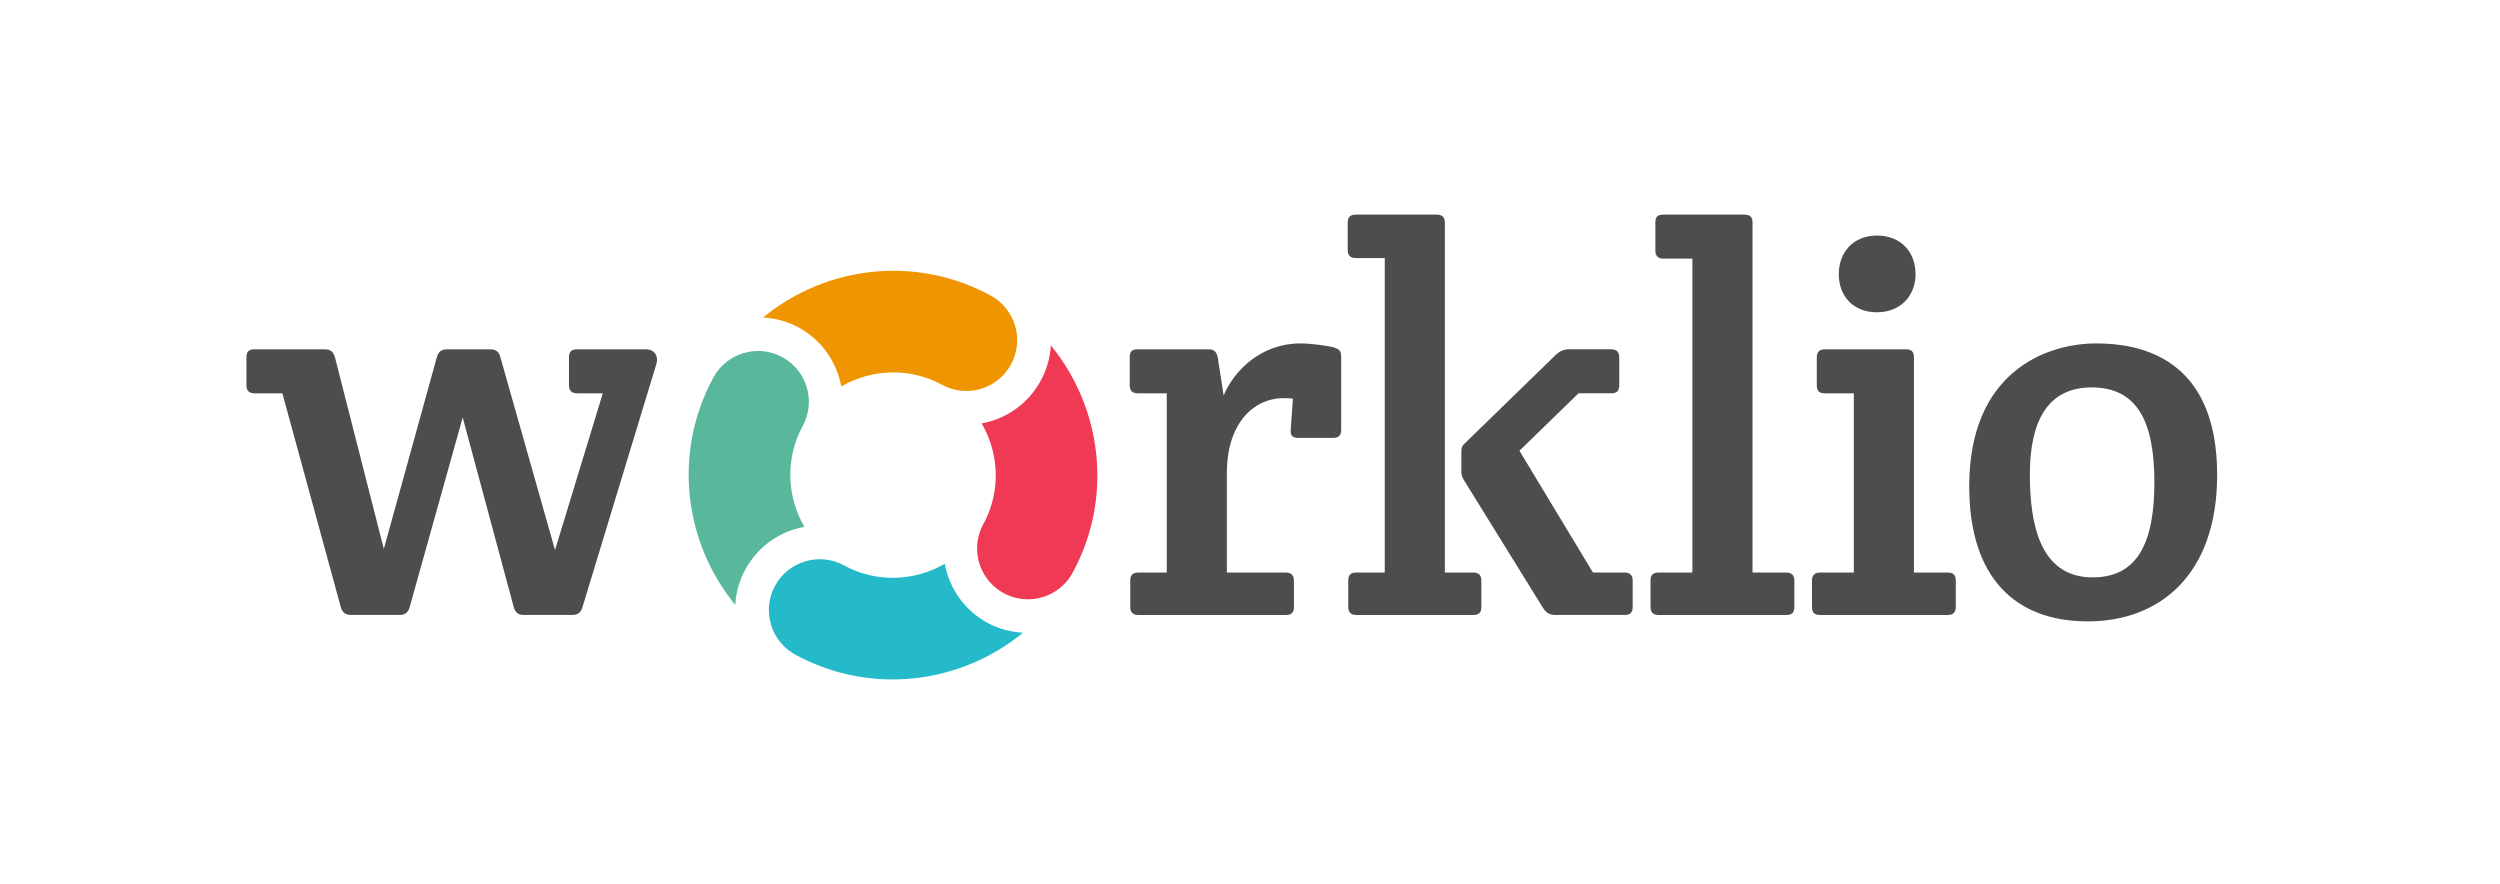 <svg xmlns="http://www.w3.org/2000/svg" width="2500" height="884" viewBox="0 0 690 244"><path fill="#24BAC9" d="M272.553 171.927c-6.443-3.504-10.569-9.625-11.813-16.314-8.285 4.807-18.798 5.352-27.821.441-6.806-3.688-15.324-1.166-19.022 5.641-3.698 6.805-1.176 15.318 5.63 19.023 20.777 11.283 45.573 8.104 62.81-6.078-3.406-.203-6.761-1.078-9.784-2.713z"/><path fill="#F03955" d="M290.024 95.332a23.278 23.278 0 0 1-2.778 9.719c-3.39 6.254-9.333 10.532-16.315 11.813 4.817 8.285 5.359 18.803.458 27.816-3.699 6.805-1.176 15.328 5.629 19.031 6.806 3.693 15.325 1.17 19.023-5.635 11.277-20.753 8.108-45.506-6.017-62.744z"/><path fill="#59B89C" d="M205.678 157.231c3.403-6.256 9.337-10.529 16.32-11.818-4.813-8.283-5.359-18.79-.458-27.824 3.693-6.803 1.176-15.318-5.63-19.012-6.81-3.702-15.324-1.179-19.022 5.626-11.284 20.753-8.109 45.524 6.03 62.759.201-3.316 1.081-6.639 2.76-9.731z"/><path fill="#F09502" d="M273.401 81.564c-20.778-11.293-45.574-8.104-62.811 6.073 3.402.205 6.767 1.081 9.785 2.719 6.443 3.502 10.57 9.613 11.816 16.316 8.286-4.82 18.8-5.356 27.818-.456 6.805 3.695 15.324 1.177 19.021-5.631 3.698-6.814 1.181-15.323-5.629-19.021z"/><path fill="#4D4D4D" d="M105.918 151.524l14.663-53.031c.447-1.48 1.333-2.076 2.817-2.076h11.851c1.626 0 2.369.596 2.812 2.076l15.111 53.324 13.182-43.255h-7.109c-1.48 0-2.223-.737-2.223-2.218v-7.703c0-1.629.743-2.225 2.223-2.225h18.959c2.517 0 3.555 1.928 2.96 3.999l-20.44 67.251c-.442 1.479-1.332 2.074-2.813 2.074H144.58c-1.484 0-2.369-.596-2.816-2.225l-14.073-52.286-14.663 52.437c-.442 1.479-1.332 2.074-2.813 2.074H96.88c-1.48 0-2.37-.596-2.813-2.074L77.92 108.563h-7.7c-1.479 0-2.222-.737-2.222-2.218v-7.703c0-1.629.743-2.225 2.222-2.225h19.403c1.48 0 2.37.596 2.817 2.225l13.478 52.882zM368.387 95.975c1.628.591 1.775 1.184 1.775 2.667v19.997c0 1.626-.737 2.222-2.222 2.222h-9.629c-1.479 0-2.222-.596-2.069-2.222l.591-8.591c-.743-.151-1.776-.151-2.519-.151-8.885 0-15.7 7.704-15.7 20.445v27.696h16.295c1.479 0 2.218.742 2.218 2.223v7.256c0 1.629-.738 2.225-2.218 2.225h-40.737c-1.48 0-2.224-.74-2.224-2.225v-7.256c0-1.627.743-2.223 2.224-2.223h7.853v-49.476h-8.001c-1.479 0-2.222-.737-2.222-2.218v-7.703c0-1.629.594-2.225 2.222-2.225h19.555c1.481 0 2.219.741 2.519 2.225l1.628 10.517c2.965-7.111 10.517-14.368 21.183-14.368 3.258 0 8.146.737 9.478 1.185zM483.701 158.038h9.334c1.477 0 2.221.742 2.221 2.223v7.256c0 1.629-.744 2.225-2.221 2.225h-35.258c-1.48 0-2.223-.74-2.223-2.225v-7.256c0-1.627.742-2.223 2.223-2.223h9.332V71.385h-8c-1.479 0-2.221-.744-2.221-2.222v-7.701c0-1.634.594-2.222 2.221-2.222h22.367c1.48 0 2.225.588 2.225 2.222v96.576zM528.262 158.038h9.332c1.48 0 2.217.596 2.217 2.223v7.256c0 1.484-.736 2.225-2.217 2.225h-35.258c-1.479 0-2.221-.596-2.221-2.225v-7.256c0-1.48.742-2.223 2.221-2.223h9.334v-49.476h-7.998c-1.48 0-2.225-.591-2.225-2.218v-7.703c0-1.483.744-2.225 2.225-2.225h22.367c1.627 0 2.223.741 2.223 2.225v59.397zM507.52 75.683c0 5.924 3.852 10.512 10.52 10.512 6.52 0 10.664-4.587 10.664-10.512 0-6.078-3.998-10.667-10.664-10.667-6.517-.001-10.52 4.589-10.52 10.667zM578.627 94.79c11.555 0 33.326 3.555 33.326 36.288 0 27.702-15.994 40.438-35.697 40.438-20.145 0-32.738-12.146-32.738-37.326 0-31.253 20.886-39.4 35.109-39.4zm15.998 38.363c0-16.591-4.592-26.218-17.33-26.218-12.299 0-17.039 9.627-17.039 23.994 0 13.185 2.523 28.44 17.332 28.44 12.146.001 17.037-9.182 17.037-26.216z"/><g fill="#4D4D4D"><path d="M406.635 158.034h-7.85V61.46c0-1.481-.744-2.221-2.228-2.221H374.19c-1.619 0-2.22.739-2.22 2.221v7.553c0 1.479.741 2.218 2.22 2.218h8.005v86.803h-7.856c-1.479 0-2.223.598-2.223 2.219v7.27c0 1.482.744 2.219 2.223 2.219h32.296c1.487 0 2.224-.596 2.224-2.219v-7.27c0-1.477-.736-2.219-2.224-2.219z"/><path d="M448.407 158.034h-8.741l-20.294-33.618 16.3-15.859h9.031c1.48 0 2.22-.585 2.22-2.219v-7.7c0-1.484-.739-2.226-2.22-2.226H433.15c-1.487 0-2.667.457-3.853 1.634l-24.863 24.186s-.673.56-.908 1.152c-.233.592-.19 1.44-.19 1.44v4.917s-.026.928.162 1.59c.186.66.708 1.455.708 1.455l21.686 35.025c.888 1.334 1.777 1.93 3.406 1.93h19.109c1.48 0 2.218-.596 2.218-2.219v-7.27c0-1.476-.738-2.218-2.218-2.218z"/></g></svg>